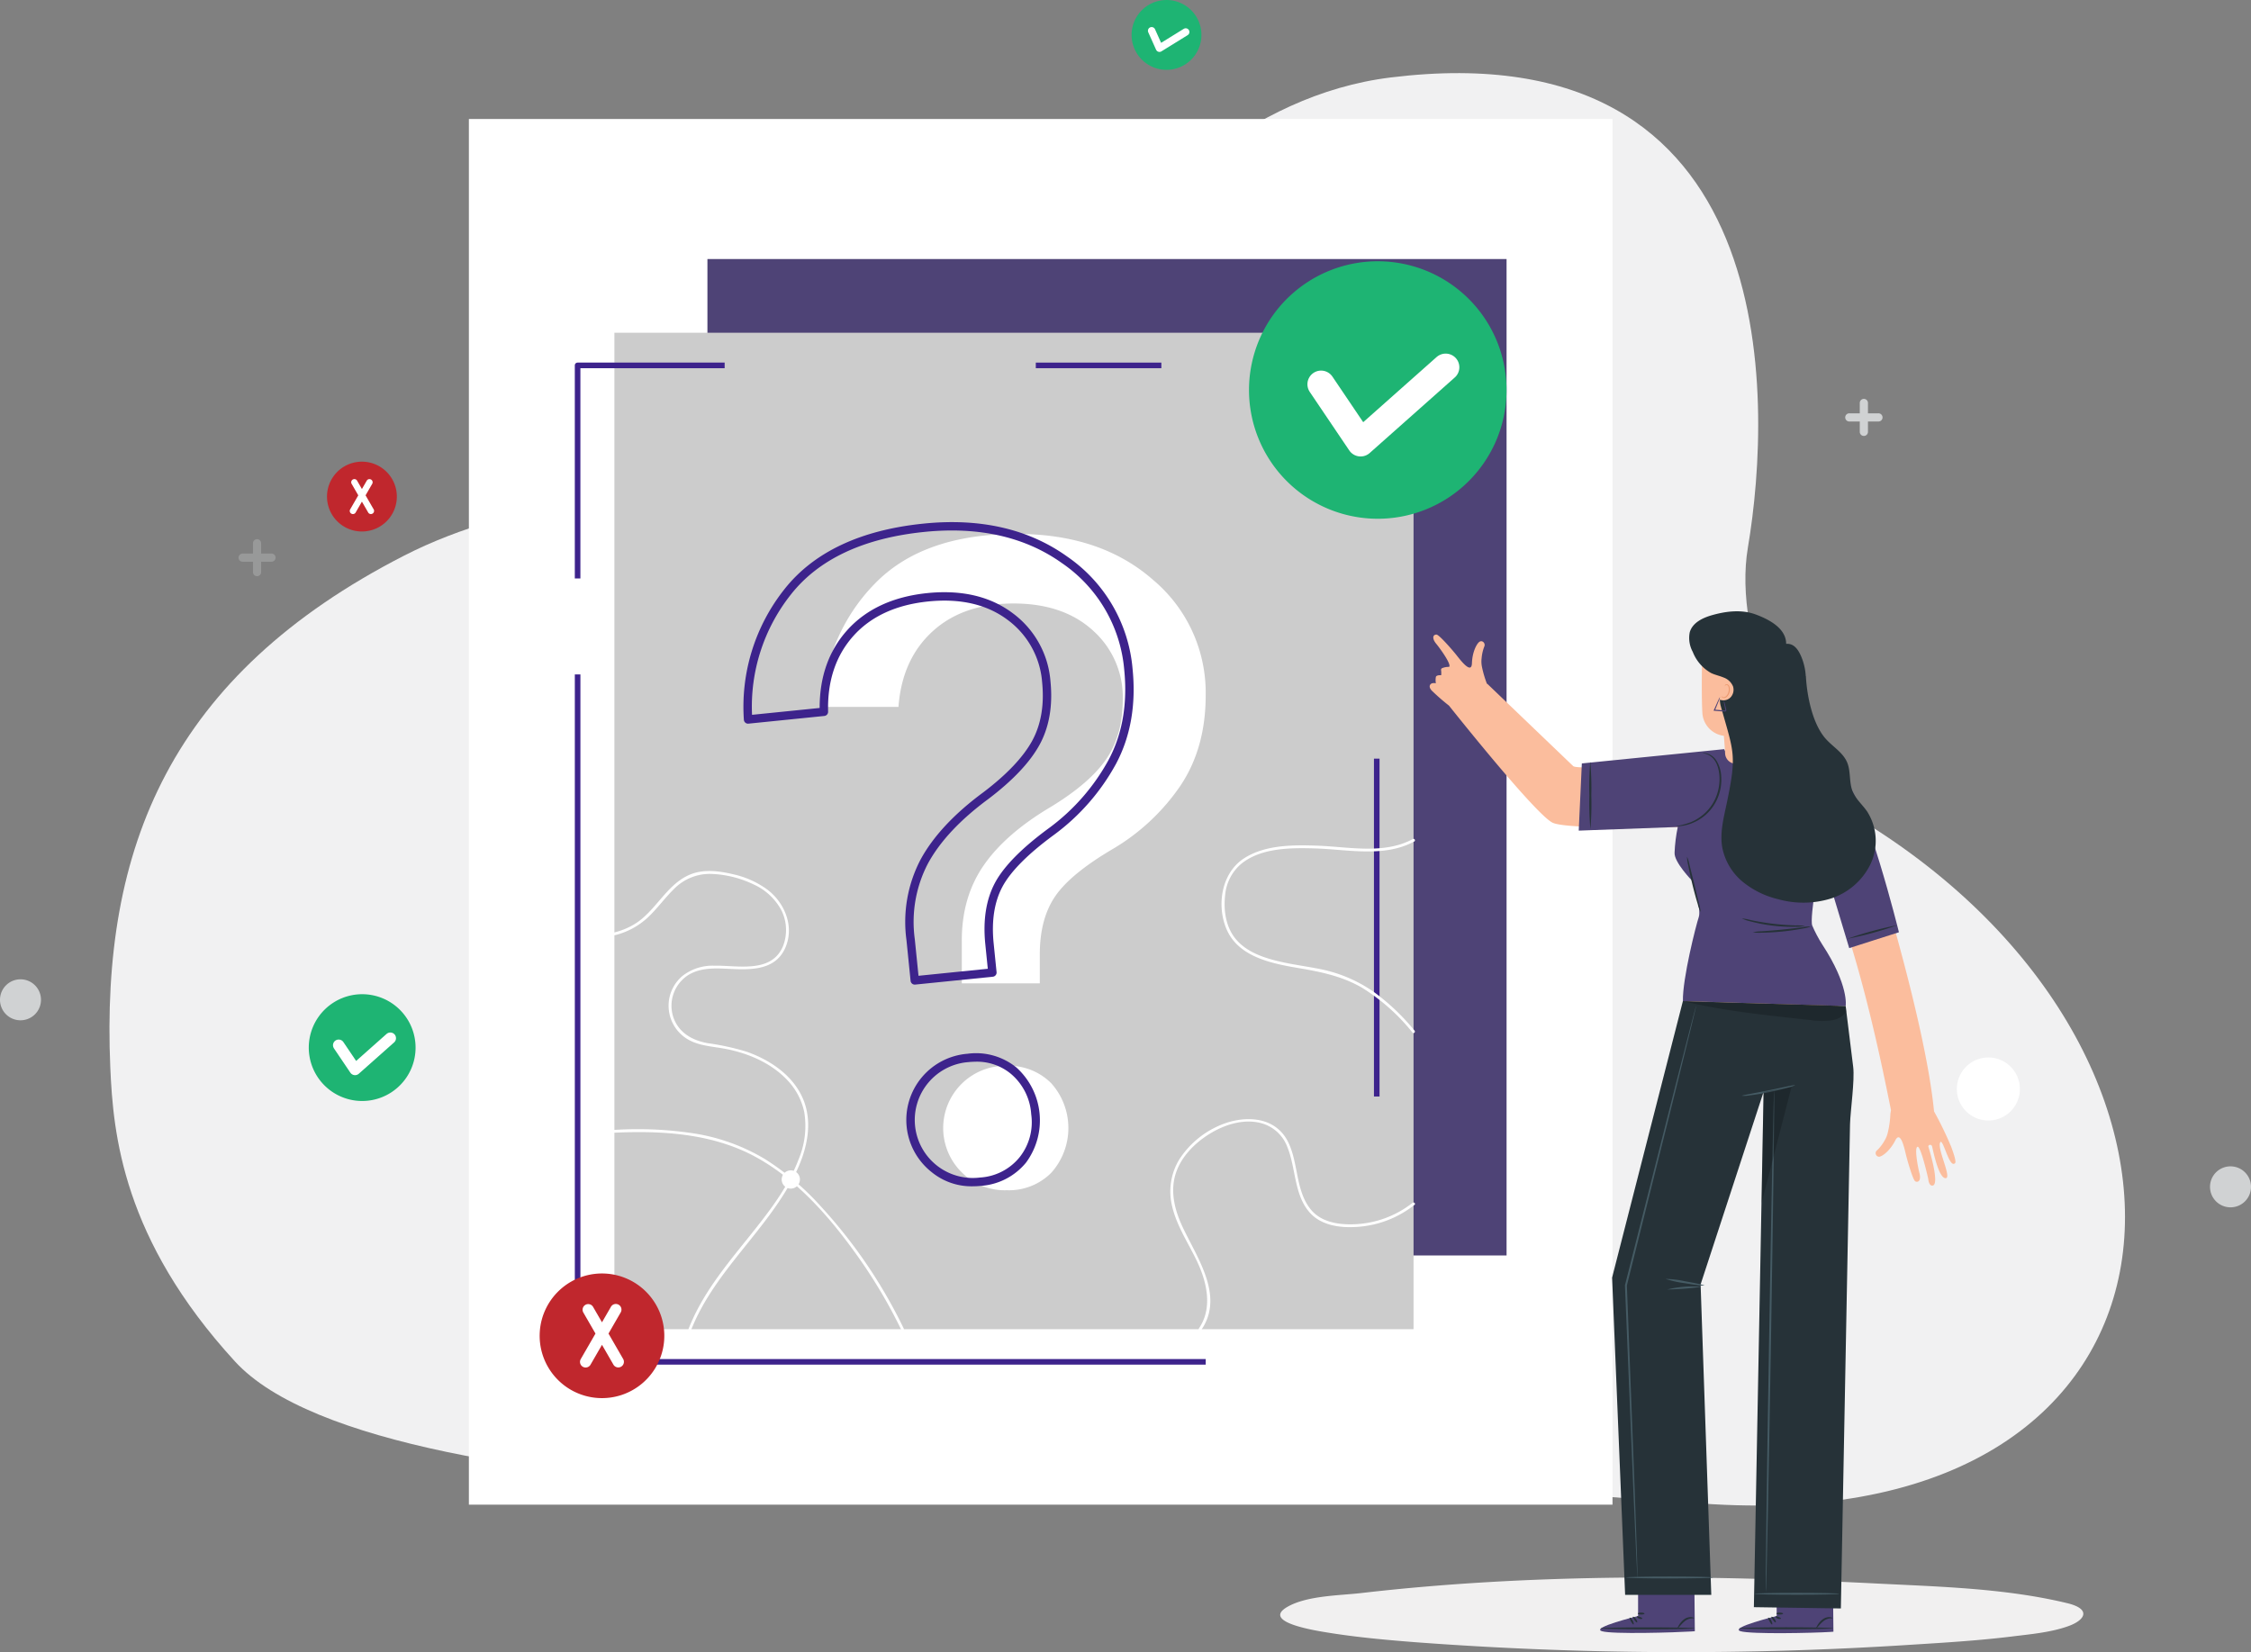 <svg id="Group_24341" data-name="Group 24341" xmlns="http://www.w3.org/2000/svg" xmlns:xlink="http://www.w3.org/1999/xlink" width="567.326" height="416.444" viewBox="0 0 567.326 416.444">
  <rect x="0" y="0" width="567.326" height="416.444" fill="#808080" stroke="none"/>
  <defs>
    <clipPath id="clip-path">
      <rect id="Rectangle_2749" data-name="Rectangle 2749" width="567.326" height="416.444" fill="none"/>
    </clipPath>
    <clipPath id="clip-path-3">
      <rect id="Rectangle_2728" data-name="Rectangle 2728" width="9.346" height="9.345" transform="translate(60.116 135.9)" fill="none"/>
    </clipPath>
    <clipPath id="clip-path-4">
      <rect id="Rectangle_2732" data-name="Rectangle 2732" width="201.41" height="251.175" transform="translate(178.295 65.289)" fill="none"/>
    </clipPath>
    <linearGradient id="linear-gradient" x1="-0.885" y1="1.398" x2="-0.88" y2="1.398" gradientUnits="objectBoundingBox">
      <stop offset="0" stop-color="#2b5876"/>
      <stop offset="1" stop-color="#4e4376"/>
    </linearGradient>
    <clipPath id="clip-path-6">
      <path id="Path_20781" data-name="Path 20781" d="M311.892,76.645l53.4,45.089V76.645Z" fill="none"/>
    </clipPath>
    <linearGradient id="linear-gradient-2" x1="-5.161" y1="5.381" x2="-5.144" y2="5.381" xlink:href="#linear-gradient"/>
    <clipPath id="clip-path-8">
      <path id="Path_20787" data-name="Path 20787" d="M447.781,399.434v7.916s-12.035,2.918-9.111,3.824c2.622.81,18.621.443,22.534.19l.879-.066-.117-11.959Z" fill="none"/>
    </clipPath>
    <linearGradient id="linear-gradient-3" x1="-16.545" y1="1.352" x2="-16.507" y2="1.352" xlink:href="#linear-gradient"/>
    <clipPath id="clip-path-10">
      <path id="Path_20794" data-name="Path 20794" d="M412.85,399.434v7.916s-12.036,2.918-9.112,3.824c2.622.81,18.621.321,22.534.068l.88-.065-.117-11.838Z" fill="none"/>
    </clipPath>
    <linearGradient id="linear-gradient-4" x1="-15.218" y1="1.352" x2="-15.18" y2="1.352" xlink:href="#linear-gradient"/>
    <clipPath id="clip-path-12">
      <path id="Path_20802" data-name="Path 20802" d="M398.677,192.433l-.784,16.939,24.964-.919a39.153,39.153,0,0,0-.808,6.458c-.18,2.424,4.457,7.133,4.457,7.133s2.356,6.975,1.645,9.1-4.107,15.464-4.007,21.2l41.027,1.252s.891-5.17-5.9-15.513a34.127,34.127,0,0,1-2.525-4.772c-.773-1.931,2.166-17.967,2.166-17.967s5.989,19.67,7.151,23.647l12.532-4s-8.378-33.829-13.465-37.769-5.826-6.183-18.026-6.583c0,0-11.3,1.73-12.542-1.8Z" fill="none"/>
    </clipPath>
    <linearGradient id="linear-gradient-5" x1="-4.93" y1="3.515" x2="-4.918" y2="3.515" xlink:href="#linear-gradient"/>
    <clipPath id="clip-path-14">
      <path id="Path_20812" data-name="Path 20812" d="M433.01,176.606c-.275.584-.644,1.409-1.052,2.356l-.078.18.2.016c.308.027.62.053.941.082.645.041,1.184.119,1.81.112a.328.328,0,0,0,.238-.21.526.526,0,0,0,.015-.257c-.027-.145-.059-.253-.088-.376l-.163-.655a6.251,6.251,0,0,0-.389-1.281,6.038,6.038,0,0,0,.19,1.326l.128.662c.048.224.129.557.009.531-.461-.019-1.117-.1-1.727-.141l-.748-.059c.364-.878.672-1.649.886-2.214a4.173,4.173,0,0,0,.318-.987h0a4.6,4.6,0,0,0-.485.915" fill="none"/>
    </clipPath>
    <linearGradient id="linear-gradient-6" x1="-134.124" y1="65.636" x2="-133.814" y2="65.636" xlink:href="#linear-gradient"/>
    <clipPath id="clip-path-16">
      <rect id="Rectangle_2746" data-name="Rectangle 2746" width="41.209" height="5.016" transform="translate(424.144 252.347)" fill="none"/>
    </clipPath>
    <clipPath id="clip-path-17">
      <rect id="Rectangle_2747" data-name="Rectangle 2747" width="7.563" height="29.361" transform="translate(443.952 273.994)" fill="none"/>
    </clipPath>
  </defs>
  <g id="Group_24340" data-name="Group 24340" clip-path="url(#clip-path)">
    <g id="Group_24309" data-name="Group 24309">
      <g id="Group_24308" data-name="Group 24308" clip-path="url(#clip-path)">
        <path id="Path_20757" data-name="Path 20757" d="M470.879,207.867c-19.664-12.349-34.228-46.921-30.357-69.817,6.325-37.414,9.033-130.722-90.015-118.526-35.5,4.372-63.555,31.578-83.964,58.734-17.366,23.107-44.687,33.516-69.832,38.9-30.894,6.619-66.282,8.247-94.865,22.9C42.978,170.231,25.4,213.6,27.8,269.1c.725,16.767,3.1,43.176,31.421,74.08C97.446,384.893,296,376.718,312.463,375.127c38.4-3.713,80.756,1.808,119.271,4.043,126.035,7.312,135.184-110.99,39.145-171.3" fill="#f1f1f2"/>
        <path id="Path_20758" data-name="Path 20758" d="M379.719,313.116c0,19.47-17.126,35.254-38.251,35.254s-38.252-15.784-38.252-35.254,17.126-35.254,38.252-35.254,38.251,15.784,38.251,35.254" fill="#f1f1f2"/>
        <path id="Path_20759" data-name="Path 20759" d="M302.174,12.063A8.8,8.8,0,1,1,297.258.629a8.8,8.8,0,0,1,4.916,11.434" fill="#1eb473"/>
        <path id="Path_20760" data-name="Path 20760" d="M290.249,7.752l1.975,4.4,6.613-4.09" fill="none" stroke="#fff" stroke-linecap="round" stroke-linejoin="round" stroke-width="1.87"/>
        <path id="Path_20761" data-name="Path 20761" d="M99.579,122.431a8.8,8.8,0,1,1-11.1-5.622,8.8,8.8,0,0,1,11.1,5.622" fill="#c0272d"/>
        <path id="Path_20762" data-name="Path 20762" d="M94.214,128.457l-2.08-3.6,1.715-2.968a.8.8,0,0,0-1.377-.795l-1.256,2.174-1.254-2.174a.8.8,0,0,0-1.378.795l1.714,2.968-2.079,3.6a.8.8,0,0,0,1.378.795l1.619-2.805,1.621,2.805a.8.8,0,0,0,1.377-.795" fill="#fff"/>
        <path id="Path_20763" data-name="Path 20763" d="M104.451,266.836a13.458,13.458,0,1,1-10.4-15.939,13.459,13.459,0,0,1,10.4,15.939" fill="#1eb473"/>
        <path id="Path_20764" data-name="Path 20764" d="M85.355,263.466l4.13,6.118,8.892-7.894" fill="none" stroke="#fff" stroke-linecap="round" stroke-linejoin="round" stroke-width="2.86"/>
        <path id="Path_20765" data-name="Path 20765" d="M10.33,252.019a5.165,5.165,0,1,1-5.165-5.165,5.165,5.165,0,0,1,5.165,5.165" fill="#d0d2d3"/>
        <path id="Path_20766" data-name="Path 20766" d="M567.326,299.164A5.165,5.165,0,1,1,562.161,294a5.165,5.165,0,0,1,5.165,5.165" fill="#d0d2d3"/>
        <path id="Path_20767" data-name="Path 20767" d="M509.078,274.5a7.944,7.944,0,1,1-7.944-7.944,7.944,7.944,0,0,1,7.944,7.944" fill="#fff"/>
        <path id="Path_20768" data-name="Path 20768" d="M178.789,156.275a1.033,1.033,0,0,1-1.032-1.032v-7.281a1.032,1.032,0,1,1,2.064,0v7.281a1.033,1.033,0,0,1-1.032,1.032" fill="#d0d2d3"/>
        <path id="Path_20769" data-name="Path 20769" d="M182.431,152.634h-7.282a1.032,1.032,0,0,1,0-2.064h7.282a1.032,1.032,0,0,1,0,2.064" fill="#d0d2d3"/>
        <g id="Group_24307" data-name="Group 24307" opacity="0.3">
          <g id="Group_24306" data-name="Group 24306">
            <g id="Group_24305" data-name="Group 24305" clip-path="url(#clip-path-3)">
              <path id="Path_20770" data-name="Path 20770" d="M64.788,145.245a1.033,1.033,0,0,1-1.032-1.032v-7.281a1.032,1.032,0,1,1,2.064,0v7.281a1.033,1.033,0,0,1-1.032,1.032" fill="#d0d2d3"/>
              <path id="Path_20771" data-name="Path 20771" d="M68.43,141.6H61.148a1.032,1.032,0,0,1,0-2.064H68.43a1.032,1.032,0,0,1,0,2.064" fill="#d0d2d3"/>
            </g>
          </g>
        </g>
        <path id="Path_20772" data-name="Path 20772" d="M453.317,220.213a1.033,1.033,0,0,1-1.032-1.032V211.9a1.032,1.032,0,1,1,2.064,0v7.281a1.033,1.033,0,0,1-1.032,1.032" fill="#d0d2d3"/>
        <path id="Path_20773" data-name="Path 20773" d="M456.958,216.572h-7.281a1.032,1.032,0,1,1,0-2.064h7.281a1.032,1.032,0,0,1,0,2.064" fill="#d0d2d3"/>
        <path id="Path_20774" data-name="Path 20774" d="M469.756,109.888a1.033,1.033,0,0,1-1.032-1.032v-7.281a1.032,1.032,0,1,1,2.064,0v7.281a1.033,1.033,0,0,1-1.032,1.032" fill="#d0d2d3"/>
        <path id="Path_20775" data-name="Path 20775" d="M473.4,106.247h-7.282a1.032,1.032,0,1,1,0-2.063H473.4a1.032,1.032,0,1,1,0,2.063" fill="#d0d2d3"/>
        <path id="Path_20776" data-name="Path 20776" d="M465.041,407.018c-.19,1.059-1.64,2.123-3.757,2.881-4.441,1.59-9.49,2.025-14.14,2.6-8.332,1.024-16.705,1.542-25.079,2.063a899.058,899.058,0,0,1-125.417-.617c-7.388-.577-14.8-1.247-22.116-2.439-3.443-.561-16.654-2.674-10.063-6.468,4.952-2.851,13.128-2.847,18.622-3.482,43.043-4.978,86.791-4.56,130.01-2.394,15.887.8,32.425,1.2,47.942,4.955,3.071.744,4.192,1.823,4,2.9" transform="translate(60)" fill="#f1f0f0"/>
        <rect id="Rectangle_2729" data-name="Rectangle 2729" width="288.228" height="349.281" transform="translate(118.174 29.996)" fill="#fff"/>
      </g>
    </g>
    <g id="Group_24311" data-name="Group 24311">
      <g id="Group_24310" data-name="Group 24310" clip-path="url(#clip-path-4)">
        <rect id="Rectangle_2731" data-name="Rectangle 2731" width="201.41" height="251.175" transform="translate(178.295 65.289)" fill="url(#linear-gradient)"/>
      </g>
    </g>
    <g id="Group_24313" data-name="Group 24313">
      <g id="Group_24312" data-name="Group 24312" clip-path="url(#clip-path)">
        <rect id="Rectangle_2733" data-name="Rectangle 2733" width="201.41" height="251.174" transform="translate(154.85 83.875)" fill="#ccc"/>
        <rect id="Rectangle_2734" data-name="Rectangle 2734" width="1.409" height="85.164" transform="translate(346.281 191.229)" fill="#3d238c"/>
        <rect id="Rectangle_2735" data-name="Rectangle 2735" width="31.64" height="1.409" transform="translate(261.059 91.401)" fill="#3d238c"/>
        <path id="Path_20777" data-name="Path 20777" d="M146.28,145.817h-1.409V92.105a.7.7,0,0,1,.7-.705h37.066v1.409H146.28Z" fill="#3d238c"/>
        <path id="Path_20778" data-name="Path 20778" d="M303.879,343.984h-158.3a.7.7,0,0,1-.705-.705V170.005h1.41v172.57h157.6Z" fill="#3d238c"/>
        <path id="Path_20779" data-name="Path 20779" d="M220.324,147.288q12.192-12.7,35.9-12.7,21.242,0,34.446,11.631a37.125,37.125,0,0,1,13.205,29.051q0,13.262-6.35,22.756a53.439,53.439,0,0,1-17.138,16.016q-10.678,6.3-14.5,11.969t-3.821,14.552v7.306H242.407V237.531q-.114-11.127,5.394-19.218t17.082-14.947q9.777-5.955,13.935-12.025t4.158-15.058a22.479,22.479,0,0,0-7.473-17.308q-7.476-6.854-20.06-6.855-12.7,0-20.4,7.023t-8.6,19.048v0H207.231a46.442,46.442,0,0,1,13.093-30.9m22.195,148.344a15.681,15.681,0,0,1,11.238-26.972,15.029,15.029,0,0,1,11.182,4.382,16.905,16.905,0,0,1,0,22.59,15.034,15.034,0,0,1-11.182,4.383,15.217,15.217,0,0,1-11.238-4.383" fill="#fff"/>
        <path id="Path_20780" data-name="Path 20780" d="M245.113,299.027a15.845,15.845,0,0,1-10.305-3.569,16.737,16.737,0,0,1,9.024-29.837,16.115,16.115,0,0,1,12.347,3.47,17.956,17.956,0,0,1,2.426,23.951,16.108,16.108,0,0,1-11.4,5.877,20.48,20.48,0,0,1-2.092.108m.852-31.4a18.948,18.948,0,0,0-1.92.1,14.624,14.624,0,1,0,2.947,29.091,13.9,13.9,0,0,0,9.967-5.1A14.185,14.185,0,0,0,259.9,280.87a14.517,14.517,0,0,0-5.071-10.149,13.4,13.4,0,0,0-8.866-3.1M230.55,248.189a1.056,1.056,0,0,1-1.052-.951l-1.042-10.286a33.886,33.886,0,0,1,3.552-20.274c3.167-5.845,8.48-11.545,15.79-16.938,5.924-4.485,10.084-8.87,12.353-13.025,2.235-4.1,3.074-9.07,2.495-14.789a21.558,21.558,0,0,0-8.761-15.724c-5.176-3.862-11.875-5.409-19.91-4.594-8.113.822-14.473,3.749-18.9,8.7s-6.568,11.366-6.365,19.085v.028a1.057,1.057,0,0,1-.964,1.052l-19.106,1.937a1.056,1.056,0,0,1-1.162-1,47.677,47.677,0,0,1,10.134-32.773c7.384-9.434,19.217-15.038,35.169-16.654,14.285-1.448,26.451,1.343,36.164,8.293a38.294,38.294,0,0,1,16.5,28.324c.908,8.966-.485,17-4.142,23.884a54.707,54.707,0,0,1-15.735,18.009c-6.51,4.784-10.854,9.163-12.92,13.024-2.042,3.812-2.787,8.611-2.215,14.258l.736,7.269a1.059,1.059,0,0,1-.945,1.158l-19.567,1.982a.941.941,0,0,1-.106,0m7.479-98.906c6.72,0,12.464,1.75,17.121,5.225a23.593,23.593,0,0,1,9.6,17.206c.623,6.149-.3,11.537-2.743,16.015-2.413,4.419-6.768,9.029-12.942,13.7-7.07,5.218-12.179,10.683-15.2,16.254a31.823,31.823,0,0,0-3.309,19.043l.937,9.245,17.463-1.77-.629-6.216c-.616-6.073.21-11.278,2.454-15.47,2.216-4.139,6.766-8.756,13.523-13.72a52.619,52.619,0,0,0,15.129-17.306c3.457-6.506,4.771-14.137,3.906-22.678a36.264,36.264,0,0,0-15.63-26.819c-9.281-6.641-20.963-9.3-34.72-7.909-15.357,1.556-26.7,6.891-33.717,15.854a45.465,45.465,0,0,0-9.734,30.251l17.039-1.726c-.016-7.843,2.309-14.423,6.917-19.569,4.794-5.356,11.612-8.514,20.266-9.392a42.686,42.686,0,0,1,4.267-.221" fill="#3d238c"/>
      </g>
    </g>
    <g id="Group_24315" data-name="Group 24315">
      <g id="Group_24314" data-name="Group 24314" clip-path="url(#clip-path-6)">
        <rect id="Rectangle_2737" data-name="Rectangle 2737" width="59.815" height="65.027" transform="matrix(0.32, -0.947, 0.947, 0.32, 298.214, 117.11)" fill="url(#linear-gradient-2)"/>
      </g>
    </g>
    <g id="Group_24317" data-name="Group 24317">
      <g id="Group_24316" data-name="Group 24316" clip-path="url(#clip-path)">
        <path id="Path_20782" data-name="Path 20782" d="M302.768,335.225c5.88-8.549-1.063-18.148-4.709-25.935-2.018-4.313-3.242-9.1-1.64-13.762,1.42-4.132,4.834-7.505,8.489-9.749,3.7-2.274,8.358-3.779,12.7-2.731a9.76,9.76,0,0,1,6.88,6.172c2.155,5.342,1.639,12.13,5.747,16.579,2.883,3.122,7.542,3.722,11.572,3.476a25.965,25.965,0,0,0,14.7-5.579c.353-.286-.148-.782-.5-.5a25.179,25.179,0,0,1-14.747,5.4c-3.85.148-8.2-.509-10.809-3.617-4-4.762-3.126-11.836-5.852-17.217-3.476-6.861-11.918-6.68-18.04-3.7a22.787,22.787,0,0,0-9.323,8.17,15.539,15.539,0,0,0-1.791,11.946c1.182,4.947,4.1,9.242,6.254,13.785,2.485,5.23,3.994,11.761.458,16.9-.258.375.352.728.608.356" fill="#fff"/>
        <path id="Path_20783" data-name="Path 20783" d="M356.082,211.492c-7.231,3.939-16.1,1.968-23.939,1.684-6.109-.222-13.273-.265-18.606,3.187-5.69,3.682-6.958,11.786-4.439,17.783,3.078,7.329,11.957,8.814,18.9,10,5.382.917,10.537,2.067,15.313,4.848a50.05,50.05,0,0,1,12.7,11.3c.293.347.789-.154.5-.5a55.25,55.25,0,0,0-10.3-9.78,35.846,35.846,0,0,0-13.653-5.774c-3.76-.742-7.576-1.2-11.289-2.171-3.542-.925-7.191-2.339-9.653-5.17-2.675-3.075-3.3-7.432-2.829-11.37a11.6,11.6,0,0,1,4.233-7.937c5.007-3.915,12.383-3.91,18.419-3.731,8.2.243,17.426,2.368,25-1.756.4-.218.043-.826-.356-.609" fill="#fff"/>
        <path id="Path_20784" data-name="Path 20784" d="M154.849,285.52c12.172-.556,24.85.2,35.747,6.188,10.758,5.916,19.2,15.868,26.158,25.792a129.034,129.034,0,0,1,10.408,17.725c.2.408.806.051.609-.355a127.172,127.172,0,0,0-20.9-30.782,66.955,66.955,0,0,0-14.117-11.947,49.8,49.8,0,0,0-17.176-6.334,93.27,93.27,0,0,0-20.724-.992c-.452.021-.454.726,0,.7" fill="#fff"/>
        <path id="Path_20785" data-name="Path 20785" d="M154.943,235.747a18.824,18.824,0,0,0,8.486-4.628c2.266-2.154,4.085-4.724,6.319-6.909a12.614,12.614,0,0,1,9.768-3.914,26.764,26.764,0,0,1,10.351,2.61,14.889,14.889,0,0,1,7.127,6.658,11.194,11.194,0,0,1,.348,8.935c-2.923,6.952-11.426,4.806-17.313,4.922a12.332,12.332,0,0,0-8.067,2.617,9.817,9.817,0,0,0,.16,15.088c2.717,2.256,6.293,2.528,9.639,3.069,6.1.989,12.341,3.482,16.647,8.045a16.643,16.643,0,0,1,4.3,8.125,21.754,21.754,0,0,1-1.411,11.819c-2.73,7.239-7.666,13.5-12.454,19.482-4.706,5.875-9.56,11.7-13.06,18.4a52.3,52.3,0,0,0-2.235,4.884c-.168.422.513.605.679.188,5.894-14.813,19.033-24.927,26.1-39.034,3.11-6.2,4.894-13.649,1.583-20.149-2.727-5.351-8.114-8.849-13.63-10.821a63.126,63.126,0,0,0-9.973-2.19c-3.854-.72-7.226-2.61-8.586-6.485a9.184,9.184,0,0,1,2.48-9.7c2.7-2.517,6.441-2.748,9.941-2.612,5.611.217,12.859,1.114,15.705-5.067,2.457-5.332.039-11.4-4.4-14.806a22.979,22.979,0,0,0-8.716-3.91c-3.429-.814-7.258-1.32-10.625.007-6.079,2.4-8.722,9.224-14.155,12.556a18.5,18.5,0,0,1-5.2,2.134.352.352,0,0,0,.187.679" fill="#fff"/>
        <path id="Path_20786" data-name="Path 20786" d="M201.608,297.309a2.3,2.3,0,1,1-2.3-2.3,2.3,2.3,0,0,1,2.3,2.3" fill="#fff"/>
      </g>
    </g>
    <g id="Group_24319" data-name="Group 24319">
      <g id="Group_24318" data-name="Group 24318" clip-path="url(#clip-path-8)">
        <rect id="Rectangle_2739" data-name="Rectangle 2739" width="26.337" height="12.645" transform="translate(435.746 399.339)" fill="url(#linear-gradient-3)"/>
      </g>
    </g>
    <g id="Group_24321" data-name="Group 24321">
      <g id="Group_24320" data-name="Group 24320" clip-path="url(#clip-path)">
        <path id="Path_20788" data-name="Path 20788" d="M438.334,410.431c0,.133,5.306.241,11.85.241s11.851-.108,11.851-.241-5.3-.24-11.851-.24-11.85.107-11.85.24" fill="#263238"/>
        <path id="Path_20789" data-name="Path 20789" d="M447.531,408.966c.117-.061.016-.48-.288-.892s-.675-.633-.767-.54.1.444.379.826.557.669.676.606" fill="#263238"/>
        <path id="Path_20790" data-name="Path 20790" d="M446.626,409.487c.123-.046.059-.515-.22-1.008s-.646-.792-.749-.711.072.487.33.947.513.821.639.772" fill="#263238"/>
        <path id="Path_20791" data-name="Path 20791" d="M457.762,410.395c.056.039.267-.169.573-.518a9.3,9.3,0,0,1,1.244-1.246,3.258,3.258,0,0,1,1.534-.67c.433-.058.715.009.74-.061.025-.051-.24-.249-.75-.28a2.824,2.824,0,0,0-1.818.629,5.153,5.153,0,0,0-1.224,1.428c-.243.407-.353.681-.3.718" fill="#263238"/>
        <path id="Path_20792" data-name="Path 20792" d="M447.488,407.478c-.07.112.174.387.579.535s.768.1.787-.033-.266-.287-.621-.419-.675-.2-.745-.083" fill="#263238"/>
        <path id="Path_20793" data-name="Path 20793" d="M447.711,406.712c-.013.133.365.247.844.253s.86-.1.851-.23-.387-.245-.844-.252-.838.1-.851.229" fill="#263238"/>
      </g>
    </g>
    <g id="Group_24323" data-name="Group 24323">
      <g id="Group_24322" data-name="Group 24322" clip-path="url(#clip-path-10)">
        <rect id="Rectangle_2741" data-name="Rectangle 2741" width="26.338" height="12.645" transform="translate(400.815 399.339)" fill="url(#linear-gradient-4)"/>
      </g>
    </g>
    <g id="Group_24325" data-name="Group 24325">
      <g id="Group_24324" data-name="Group 24324" clip-path="url(#clip-path)">
        <path id="Path_20795" data-name="Path 20795" d="M403.4,410.449c0,.133,5.306.241,11.85.241s11.851-.108,11.851-.241-5.305-.241-11.851-.241-11.85.108-11.85.241" fill="#263238"/>
        <path id="Path_20796" data-name="Path 20796" d="M412.6,408.966c.117-.061.017-.48-.287-.892s-.676-.633-.767-.54.1.444.378.826.558.669.676.606" fill="#263238"/>
        <path id="Path_20797" data-name="Path 20797" d="M411.7,409.487c.123-.046.06-.515-.22-1.008s-.646-.792-.748-.711.071.487.329.947.513.821.639.772" fill="#263238"/>
        <path id="Path_20798" data-name="Path 20798" d="M422.831,410.395c.055.039.267-.169.573-.518a9.38,9.38,0,0,1,1.245-1.246,3.254,3.254,0,0,1,1.534-.67c.431-.058.715.009.739-.061.024-.051-.239-.249-.75-.28a2.822,2.822,0,0,0-1.818.629,5.177,5.177,0,0,0-1.225,1.428c-.242.407-.352.681-.3.718" fill="#263238"/>
        <path id="Path_20799" data-name="Path 20799" d="M412.557,407.478c-.069.112.175.387.58.535s.767.1.787-.033-.266-.287-.622-.419-.674-.2-.745-.083" fill="#263238"/>
        <path id="Path_20800" data-name="Path 20800" d="M412.78,406.712c-.013.133.365.247.844.253s.86-.1.851-.23-.388-.245-.845-.252-.837.1-.85.229" fill="#263238"/>
        <path id="Path_20801" data-name="Path 20801" d="M360.6,172.428c.37-.381,1.28-.2,1.28-.2a4.925,4.925,0,0,1,.009-1.605c.168-.523,1.334-.422,1.334-.422a5.444,5.444,0,0,0-.03-1.315.467.467,0,0,1,.271-.466,4.311,4.311,0,0,1,1.743-.318c.715-.51-2.175-4.552-3.247-5.846-1.059-1.278-.881-2.3.075-2.3.651,0,4.025,3.886,5.055,5.19s3.79,4.932,3.884,2.036,1.258-5.085,1.984-5.458,1.512.5,1.109,1.306a10.6,10.6,0,0,0-.647,2.849,6.893,6.893,0,0,0,.107,2.34,26.959,26.959,0,0,0,1.245,4.179l.071-.04s20.2,19.364,21.652,20.747c1.31,1.244,27.552-1.471,32.81-2.029a36.351,36.351,0,0,1,5.409-.369c2.28.1,2.686.424,4.968.454a112.258,112.258,0,0,1,17.149,1.508,14.2,14.2,0,0,1,11.159,9.679c5.307,16.56,17.311,55.764,19.451,77.789a91.679,91.679,0,0,1,4.332,8.95c1.487,4.048,1.126,4.186.625,4.279-1.345.249-2.884-7.021-3.46-5.267s2.917,8.673,1.5,8.875c-1.847.264-3.318-7.376-3.491-8.014-.167-.618-1.1-.41-.913.158.268.815,2.872,9.448,1.06,9.724-1,.154-1.112-1.675-1.112-1.675s-1.841-8.256-2.691-8.1.054,5.045.48,6.67c.421,1.606-.172,2.459-1.038,2.055-.59-.276-2.012-5.222-2.4-6.839s-1.356-6.069-2.663-3.484-3.284,4.081-4.1,4.113a.906.906,0,0,1-.454-1.652,10.555,10.555,0,0,0,1.788-2.31,6.906,6.906,0,0,0,.89-2.167,23.98,23.98,0,0,0,.645-4.682l.151-.952c-2.072-10.263-8.045-40.376-16.624-59.614l-3.532,7.27-1.534,5.382,9.415,23.26-40.169-.53,5.988-23.075-7.275-24.061h0c-7.874.176-28.1.469-31.5-1.049-4.237-1.893-26.165-29.535-26.165-29.535h0a52.511,52.511,0,0,1-4.1-3.556s-1.306-1.058-.5-1.884" fill="#fbbd9d"/>
      </g>
    </g>
    <g id="Group_24327" data-name="Group 24327">
      <g id="Group_24326" data-name="Group 24326" clip-path="url(#clip-path-12)">
        <rect id="Rectangle_2743" data-name="Rectangle 2743" width="80.701" height="64.757" transform="translate(397.893 188.842)" fill="url(#linear-gradient-5)"/>
      </g>
    </g>
    <g id="Group_24329" data-name="Group 24329">
      <g id="Group_24328" data-name="Group 24328" clip-path="url(#clip-path)">
        <path id="Path_20803" data-name="Path 20803" d="M441.8,234.993a8.822,8.822,0,0,0,2.162.109c1.336-.008,3.181-.091,5.209-.294s3.854-.492,5.165-.749a8.838,8.838,0,0,0,2.1-.538,10.732,10.732,0,0,0-2.152.2c-1.319.17-3.14.4-5.158.6s-3.847.339-5.174.434a10.531,10.531,0,0,0-2.149.231" fill="#263238"/>
        <path id="Path_20804" data-name="Path 20804" d="M438.99,231.5a9.626,9.626,0,0,0,2.24.764,40.713,40.713,0,0,0,11.312,1.343,9.532,9.532,0,0,0,2.356-.218,14.526,14.526,0,0,0-2.355-.122c-1.451-.046-3.451-.152-5.648-.413s-4.166-.627-5.586-.922a14.344,14.344,0,0,0-2.319-.432" fill="#263238"/>
        <path id="Path_20805" data-name="Path 20805" d="M425.19,215.939a8.927,8.927,0,0,0,.281,2.094c.238,1.28.614,3.037,1.086,4.966s.954,3.661,1.335,4.907a8.958,8.958,0,0,0,.719,1.985,9.546,9.546,0,0,0-.39-2.075c-.35-1.444-.752-3.1-1.2-4.931s-.864-3.483-1.222-4.927a9.482,9.482,0,0,0-.613-2.019" fill="#263238"/>
        <path id="Path_20806" data-name="Path 20806" d="M465.632,236.637a87.235,87.235,0,0,0,12.512-3.414,87.582,87.582,0,0,0-12.512,3.414" fill="#263238"/>
        <path id="Path_20807" data-name="Path 20807" d="M422.4,208.236a3.337,3.337,0,0,0,1.062-.006,10.739,10.739,0,0,0,2.822-.673,11.823,11.823,0,0,0,3.681-2.241,11.537,11.537,0,0,0,3.012-4.337,11.925,11.925,0,0,0,.829-5.215,8.2,8.2,0,0,0-1.266-4.127,4.276,4.276,0,0,0-2.342-1.724,2.906,2.906,0,0,0-.79-.106c-.182,0-.276.025-.276.04,0,.045.384.024,1.01.245a4.288,4.288,0,0,1,2.115,1.735c1.259,1.98,1.61,5.6.272,8.974a11.444,11.444,0,0,1-2.863,4.186,12.087,12.087,0,0,1-3.509,2.254,18.223,18.223,0,0,1-3.757.995" fill="#263238"/>
        <path id="Path_20808" data-name="Path 20808" d="M400.838,209.034a75.753,75.753,0,0,0,.224-8.526,75.535,75.535,0,0,0-.258-8.527,75.8,75.8,0,0,0-.224,8.528,75.528,75.528,0,0,0,.258,8.525" fill="#263238"/>
        <path id="Path_20809" data-name="Path 20809" d="M434.783,189.874c-.1-2.065-.318-4.4-.318-4.4a6.184,6.184,0,0,1-5.416-5.837c-.309-5.275,0-17.438,0-17.438l9.3-4.736,10.229,8.073-1.549,26.371-9.413.6a2.714,2.714,0,0,1-2.833-2.634" fill="#fbbd9d"/>
        <path id="Path_20810" data-name="Path 20810" d="M433.862,175.466c-.015,0-.015.1.081.227a.721.721,0,0,0,.587.259c.593-.029,1.163-.684,1.374-1.484a2.536,2.536,0,0,0,.025-1.172,1,1,0,0,0-.555-.795.5.5,0,0,0-.393.009.449.449,0,0,0-.209.213c-.069.157-.015.252,0,.245s.015-.088.093-.187a.342.342,0,0,1,.439-.093.832.832,0,0,1,.38.661,2.459,2.459,0,0,1-.043,1.046c-.184.716-.681,1.3-1.123,1.356a.664.664,0,0,1-.5-.137c-.1-.082-.137-.157-.156-.148" fill="#ec996f"/>
        <path id="Path_20811" data-name="Path 20811" d="M425.878,159.354c.711-2.428,3.292-3.634,5.644-4.3,3.577-1.013,7.454-1.462,10.949-.175s7.7,3.551,7.7,7.413c2.063-.17,3.242,1.638,4.061,3.878a14.812,14.812,0,0,1,.878,4.256l.034-.012c.265,5.055,1.673,12.02,4.95,15.758,1.81,2.065,4.416,3.491,5.471,6.062.916,2.234.442,4.874,1.309,7.131.765,1.991,2.46,3.4,3.674,5.137a13.74,13.74,0,0,1,.882,13.314,16.9,16.9,0,0,1-10.071,8.7,23.593,23.593,0,0,1-13.286.124,22.2,22.2,0,0,1-8.9-4.409,14.909,14.909,0,0,1-5.11-8.625c-.652-3.78.406-7.618,1.185-11.372,2.461-11.876,1.758-12.493-1.349-23.509-.07-.195-.113-.4-.167-.6l-.122-.436.006,0a6.8,6.8,0,0,1-.145-1.317,2.531,2.531,0,0,0,2.675-.579,2.8,2.8,0,0,0,.633-2.77,4.011,4.011,0,0,0-2.387-2.248c-1.026-.432-2.13-.646-3.137-1.125a10.471,10.471,0,0,1-4.625-5.337,7.3,7.3,0,0,1-.753-4.963" fill="#263238"/>
      </g>
    </g>
    <g id="Group_24331" data-name="Group 24331">
      <g id="Group_24330" data-name="Group 24330" clip-path="url(#clip-path-14)">
        <rect id="Rectangle_2745" data-name="Rectangle 2745" width="3.22" height="3.668" transform="translate(431.88 175.691)" fill="url(#linear-gradient-6)"/>
      </g>
    </g>
    <g id="Group_24339" data-name="Group 24339">
      <g id="Group_24338" data-name="Group 24338" clip-path="url(#clip-path)">
        <path id="Path_20813" data-name="Path 20813" d="M465.171,253.6l-41.027-1.251L406.3,322.055l3.286,79.961H431.3l-2.691-78.258,15.87-48.527-2.445,129.886,21.923.323,2.31-122.088c.1-3.392,1.213-11.049.8-14.414Z" fill="#263238"/>
        <path id="Path_20814" data-name="Path 20814" d="M439.017,276.217a7.874,7.874,0,0,0,2.012-.119c1.235-.146,2.933-.406,4.792-.779s3.527-.792,4.722-1.135a7.831,7.831,0,0,0,1.9-.668c-.037-.134-3.016.588-6.719,1.33s-6.727,1.234-6.709,1.371" fill="#455b64"/>
        <path id="Path_20815" data-name="Path 20815" d="M409.784,397.631c0,.134,4.916.241,10.979.241s10.981-.107,10.981-.241-4.915-.24-10.981-.24-10.979.107-10.979.24" fill="#455b64"/>
        <path id="Path_20816" data-name="Path 20816" d="M442.233,401.743c0,.134,4.769.241,10.651.241s10.652-.107,10.652-.241-4.768-.24-10.652-.24-10.651.107-10.651.24" fill="#455b64"/>
        <path id="Path_20817" data-name="Path 20817" d="M445.057,401.41c.133,0,.709-28.38,1.288-63.384s.938-63.4.806-63.4-.71,28.374-1.288,63.39-.939,63.389-.806,63.392" fill="#455b64"/>
        <path id="Path_20818" data-name="Path 20818" d="M412.7,397.631a2.3,2.3,0,0,0,.01-.378c-.005-.273-.012-.639-.02-1.108-.029-1-.07-2.431-.124-4.261-.129-3.724-.315-9.07-.544-15.665-.506-13.248-1.205-31.507-1.976-51.676-.007-.186-.015-.372-.022-.544l-.007.069c4.863-19.471,9.258-37.069,12.444-49.829,1.564-6.356,2.83-11.506,3.713-15.094l.985-4.107c.1-.453.184-.807.245-1.071a2.194,2.194,0,0,0,.067-.369,2.157,2.157,0,0,0-.115.357c-.071.26-.168.612-.29,1.059-.253.96-.613,2.331-1.073,4.086-.918,3.578-2.235,8.715-3.861,15.057-3.222,12.75-7.665,30.336-12.582,49.793l-.008.034v.035c.007.171.014.357.022.544.826,20.166,1.574,38.423,2.117,51.669.293,6.593.531,11.936.7,15.659.092,1.828.164,3.258.214,4.257.028.468.051.835.068,1.107a2.122,2.122,0,0,0,.039.376" fill="#455b64"/>
        <path id="Path_20819" data-name="Path 20819" d="M419.779,322.372a25.24,25.24,0,0,0,4.8,1.068c1.994.343,3.718.578,4.471.621v-.188c-.25.069-.384.122-.379.155s.15.044.408.033l.561-.025-.56-.163c-.724-.212-2.426-.565-4.42-.907a25.147,25.147,0,0,0-4.879-.594" fill="#455b64"/>
        <path id="Path_20820" data-name="Path 20820" d="M420.193,325.032a67.3,67.3,0,0,0,8.617-.671,27.355,27.355,0,0,0-8.617.671" fill="#455b64"/>
        <g id="Group_24334" data-name="Group 24334" opacity="0.2">
          <g id="Group_24333" data-name="Group 24333">
            <g id="Group_24332" data-name="Group 24332" clip-path="url(#clip-path-16)">
              <path id="Path_20821" data-name="Path 20821" d="M465.353,255.071a5.635,5.635,0,0,1-4.05,2.155,18.323,18.323,0,0,1-4.976-.094c-10.59-1.175-21.811-2.259-32.183-4.785,13.425.752,27.6.5,41.027,1.251,0,0,.114.924.141,1.146"/>
            </g>
          </g>
        </g>
        <g id="Group_24337" data-name="Group 24337" opacity="0.2">
          <g id="Group_24336" data-name="Group 24336">
            <g id="Group_24335" data-name="Group 24335" clip-path="url(#clip-path-17)">
              <path id="Path_20822" data-name="Path 20822" d="M451.515,273.994l-7.563,29.361.529-28.124Z"/>
            </g>
          </g>
        </g>
        <path id="Path_20823" data-name="Path 20823" d="M379,104.984A32.451,32.451,0,1,1,353.92,66.553,32.452,32.452,0,0,1,379,104.984" fill="#1eb473"/>
        <path id="Path_20824" data-name="Path 20824" d="M332.959,96.86l9.959,14.753,21.439-19.036" fill="none" stroke="#fff" stroke-linecap="round" stroke-linejoin="round" stroke-width="6.895"/>
        <path id="Path_20825" data-name="Path 20825" d="M166.649,331.822a15.709,15.709,0,1,1-19.82-10.036,15.71,15.71,0,0,1,19.82,10.036" fill="#c0272d"/>
        <path id="Path_20826" data-name="Path 20826" d="M157.071,342.578l-3.711-6.428,3.06-5.3a1.42,1.42,0,1,0-2.459-1.419l-2.24,3.88-2.241-3.88a1.419,1.419,0,1,0-2.458,1.419l3.06,5.3-3.711,6.428a1.419,1.419,0,1,0,2.458,1.42l2.892-5.008L154.612,344a1.42,1.42,0,0,0,2.459-1.42" fill="#fff"/>
      </g>
    </g>
  </g>
</svg>
